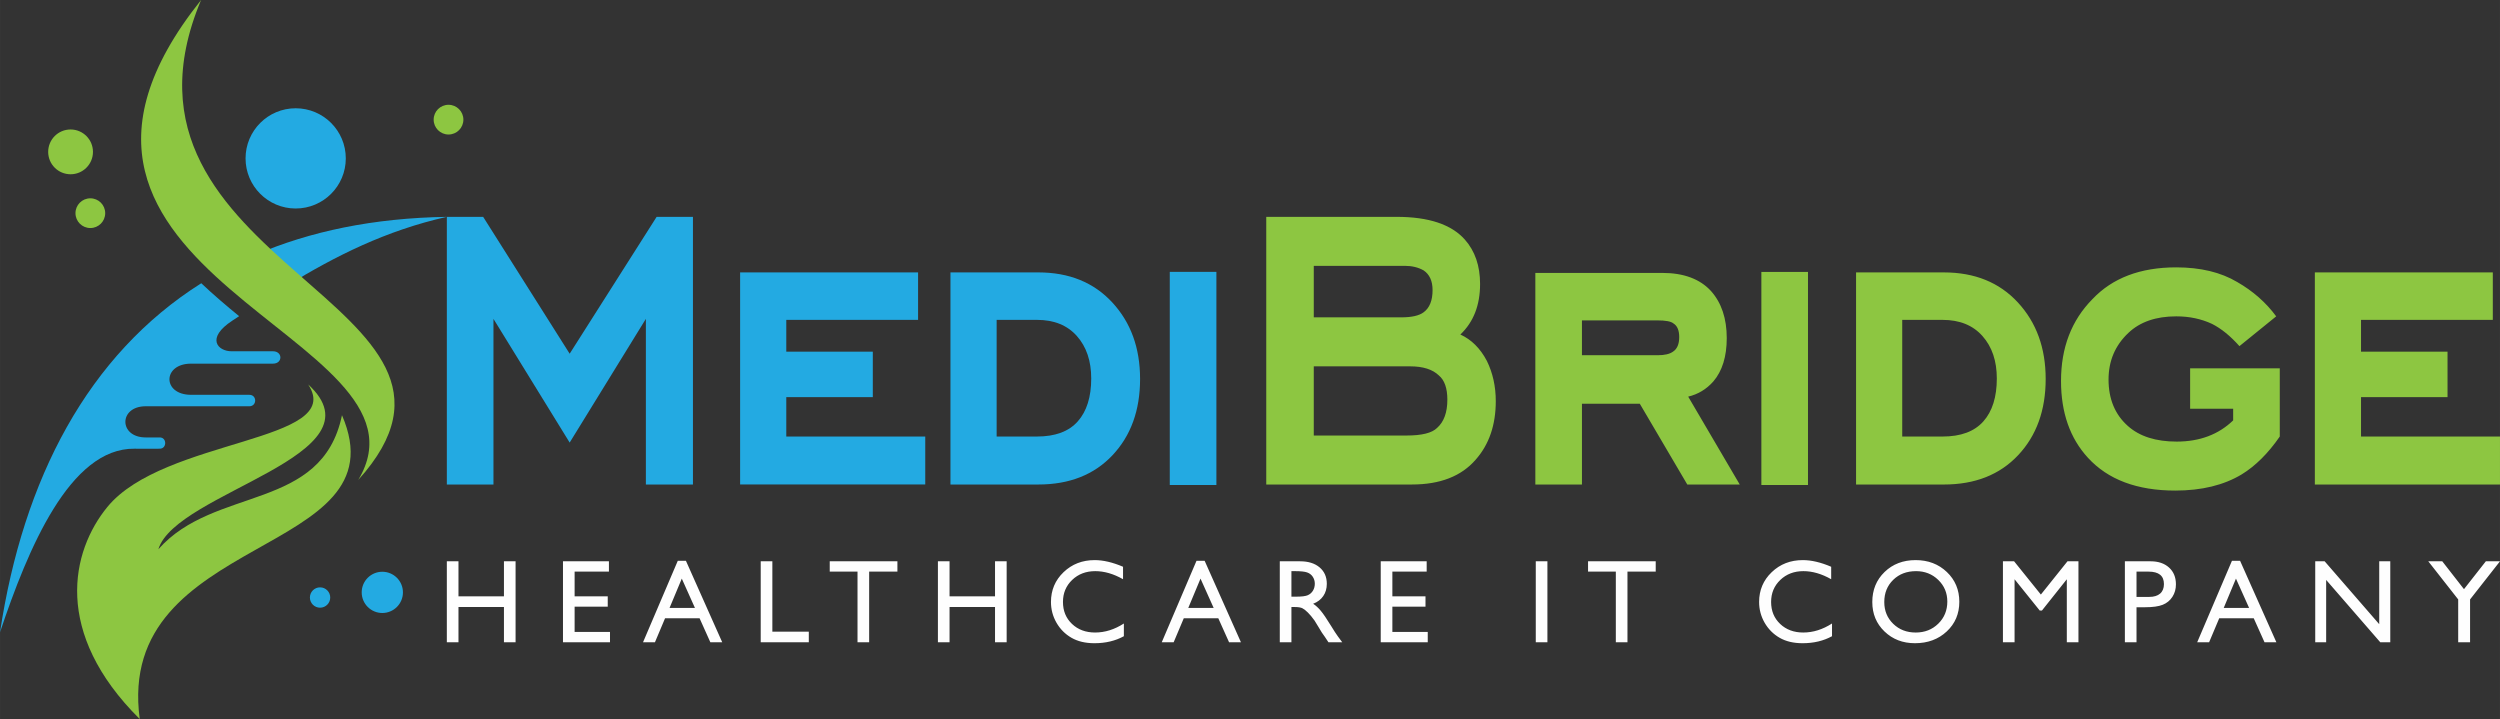 <?xml version="1.0" encoding="UTF-8"?>
<!DOCTYPE svg PUBLIC "-//W3C//DTD SVG 1.1//EN" "http://www.w3.org/Graphics/SVG/1.1/DTD/svg11.dtd">
<!-- Creator: CorelDRAW 2020 (64-Bit) -->
<svg xmlns="http://www.w3.org/2000/svg" xml:space="preserve" width="133.575mm" height="38.42mm" version="1.1" style="shape-rendering:geometricPrecision; text-rendering:geometricPrecision; image-rendering:optimizeQuality; fill-rule:evenodd; clip-rule:evenodd"
viewBox="0 0 6660.5 1915.77"
 xmlns:xlink="http://www.w3.org/1999/xlink"
 xmlns:xodm="http://www.corel.com/coreldraw/odm/2003">
 <rect x="0" y="0" width="6660.5" height="1915.77" fill="#333333" stroke="none"/>
 <defs>
  <style type="text/css">
   <![CDATA[
    .fil5 {fill:none}
    .fil4 {fill:#23AAE2}
    .fil3 {fill:#8DC641}
    .fil2 {fill:#FEFEFE;fill-rule:nonzero}
    .fil0 {fill:#23AAE2;fill-rule:nonzero}
    .fil1 {fill:#8DC641;fill-rule:nonzero}
   ]]>
  </style>
 </defs>
 <g id="Layer_x0020_1">
  <g id="_1629785119504">
   <path class="fil0" d="M1720.71 1290.83l0 -441.31 -203.03 329.64 -203.03 -329.64 0 441.31 -124.2 0 0 -713.09 96.74 0 230.5 364.62 231.69 -364.62 96.74 0 0 713.09 -125.4 0zm251.09 0l0 -565.09 474.13 0 0 126.47 -351.12 0 0 84.76 230.5 0 0 121.09 -230.5 0 0 104.94 370.23 0 0 127.82 -493.23 0zm790.91 -438.62l-107.49 0 0 310.8 107.49 0c48.57,0 84.79,-13.45 108.68,-40.36 23.88,-26.91 35.83,-65.03 35.83,-114.36 0,-46.64 -12.74,-84.31 -38.22,-113.02 -25.48,-28.7 -60.91,-43.05 -106.29,-43.05zm3.58 438.62l-234.08 0 0 -565.09 234.08 0c82.01,0 147.69,26.68 197.06,80.06 49.36,53.37 74.05,121.31 74.05,203.84 0,83.42 -24.48,151.14 -73.45,203.16 -48.97,52.02 -114.85,78.04 -197.65,78.04zm350.22 1.35l0 -567.79 124.2 0 0 567.79 -124.2 0z"/>
   <path class="fil1" d="M3500.16 1160.33l247.22 0c40.6,0 67.67,-6.73 81.21,-20.18 18.31,-16.15 27.47,-41.26 27.47,-75.34 0,-30.5 -7.56,-52.03 -22.69,-64.58 -16.72,-16.15 -42.2,-24.22 -76.44,-24.22l-256.77 0 0 184.33zm0 -314.84l232.89 0c27.87,0 47.77,-4.49 59.72,-13.46 15.92,-11.66 23.88,-31.39 23.88,-59.2 0,-24.22 -7.96,-41.71 -23.88,-52.48 -14.34,-8.07 -31.05,-12.11 -50.16,-12.11l-9.55 0 -232.89 0 0 137.24zm-126.59 -267.75l347.54 0c85.19,0 145.71,20.18 181.53,60.54 27.08,30.5 40.61,69.96 40.61,118.4 0,56.51 -17.52,101.36 -52.55,134.55 29.46,13.45 52.95,36.77 70.47,69.96 15.92,32.29 23.88,68.17 23.88,107.64 0,63.69 -17.92,115.71 -53.74,156.07 -38.22,43.95 -94.75,65.93 -169.59,65.93l-388.15 0 0 -713.09zm841.07 368.66l201.83 0c18.31,0 31.85,-3.14 40.6,-9.42 11.15,-7.18 16.72,-20.18 16.72,-39.02 0,-17.94 -5.18,-30.05 -15.53,-36.33 -6.37,-5.39 -20.7,-8.07 -43,-8.07l-200.64 0 0 92.84zm280.66 344.44l-126.59 -215.28 -154.06 0 0 215.28 -124.2 0 0 -563.75 337.98 0c57.33,0 100.72,16.15 130.18,48.43 27.87,31.39 41.8,73.1 41.8,125.13 0,49.33 -11.94,87.9 -35.83,115.71 -18.31,20.63 -40.61,34.09 -66.88,40.36l137.34 234.11 -139.73 0zm197.35 1.35l0 -567.79 124.2 0 0 567.79 -124.2 0zm482.78 -439.97l-107.49 0 0 310.8 107.49 0c48.57,0 84.79,-13.45 108.68,-40.36 23.89,-26.91 35.83,-65.03 35.83,-114.36 0,-46.64 -12.74,-84.31 -38.22,-113.02 -25.48,-28.7 -60.91,-43.05 -106.29,-43.05zm3.58 438.62l-234.07 0 0 -565.09 234.07 0c82.01,0 147.7,26.68 197.06,80.06 49.36,53.37 74.05,121.31 74.05,203.84 0,83.42 -24.49,151.14 -73.45,203.16 -48.97,52.02 -114.85,78.04 -197.66,78.04zm894.81 -309.46l0 181.64c-31.05,44.85 -64.89,78.49 -101.51,100.91 -47.77,28.71 -106.69,43.06 -176.75,43.06 -101.92,0 -179.55,-29.15 -232.89,-87.46 -47.77,-52.02 -71.66,-120.2 -71.66,-204.51 0,-88.8 27.86,-161.45 83.6,-217.96 53.34,-56.51 127.79,-84.76 223.33,-84.76 64.49,0 118.63,13 162.43,39.02 42.19,24.21 76.83,54.72 103.9,91.49l-97.93 79.38c-23.88,-26.91 -48.17,-46.64 -72.85,-59.2 -28.66,-13.45 -60.51,-20.18 -95.54,-20.18 -54.14,0 -96.74,14.8 -127.79,44.4 -35.03,33.19 -52.55,74.45 -52.55,123.79 0,52.02 17.12,93.28 51.35,123.78 31.05,27.8 74.45,41.71 130.18,41.71 61.3,0 111.46,-18.84 150.48,-56.51l0 -30.95 -114.66 0 0 -107.64 238.86 0zm93.44 309.46l0 -565.09 474.13 0 0 126.47 -351.12 0 0 84.76 230.49 0 0 121.09 -230.49 0 0 104.94 370.23 0 0 127.82 -493.24 0z"/>
  </g>
  <path class="fil2" d="M1342.59 1495.39l31 0 0 215.73 -31 0 0 -93.95 -121.15 0 0 93.95 -31 0 0 -215.73 31 0 0 93.31 121.15 0 0 -93.31zm157.28 0l122.41 0 0 27.52 -91.41 0 0 65.79 88.25 0 0 27.52 -88.25 0 0 67.38 94.26 0 0 27.52 -125.26 0 0 -215.73zm305.84 -1.26l21.72 0 96.69 217 -31.63 0 -28.68 -63.9 -92 0 -26.94 63.9 -31.74 0 92.58 -217zm45.76 125.58l-35.06 -78.18 -32.64 78.18 67.69 0zm175.21 -124.31l31 0 0 187.58 97.11 0 0 28.15 -128.11 0 0 -215.73zm183.85 0l180.31 0 0 27.52 -75.28 0 0 188.21 -31 0 0 -188.21 -74.02 0 0 -27.52zm440.39 0l31 0 0 215.73 -31 0 0 -93.95 -121.15 0 0 93.95 -31 0 0 -215.73 31 0 0 93.31 121.15 0 0 -93.31zm343.27 165.76l0 33.85c-22.61,12.44 -48.77,18.66 -78.45,18.66 -24.04,0 -44.5,-4.85 -61.26,-14.56 -16.76,-9.7 -30.05,-23.04 -39.86,-40.07 -9.75,-17.03 -14.66,-35.43 -14.66,-55.25 0,-31.47 11.18,-57.94 33.58,-79.4 22.41,-21.46 50.03,-32.16 82.88,-32.16 22.67,0 47.87,5.9 75.55,17.71l0 33.21c-25.25,-14.34 -49.92,-21.51 -74.02,-21.51 -24.73,0 -45.24,7.8 -61.58,23.46 -16.29,15.6 -24.46,35.16 -24.46,58.67 0,23.73 8.01,43.23 24.09,58.52 16.03,15.24 36.58,22.88 61.58,22.88 26.15,0 51.72,-8.01 76.6,-24.04zm193.5 -167.02l21.72 0 96.69 217 -31.63 0 -28.68 -63.9 -92 0 -26.94 63.9 -31.73 0 92.57 -217zm45.76 125.58l-35.06 -78.18 -32.64 78.18 67.69 0zm176.15 91.42l0 -215.73 54.04 0c21.88,0 39.17,5.38 51.98,16.19 12.81,10.81 19.25,25.41 19.25,43.86 0,12.55 -3.17,23.41 -9.44,32.53 -6.27,9.17 -15.24,16.03 -26.99,20.56 6.91,4.53 13.65,10.7 20.24,18.56 6.59,7.8 15.87,21.46 27.83,40.91 7.49,12.29 13.5,21.51 18.03,27.68l11.44 15.45 -36.74 0 -9.43 -14.24c-0.32,-0.52 -0.9,-1.37 -1.84,-2.63l-6.01 -8.49 -9.54 -15.76 -10.34 -16.87c-6.38,-8.86 -12.23,-15.92 -17.56,-21.14 -5.27,-5.27 -10.07,-9.02 -14.34,-11.33 -4.27,-2.32 -11.44,-3.48 -21.57,-3.48l-8.01 0 0 93.95 -31 0zm40.28 -189.48l-9.28 0 0 68.01 11.7 0c15.66,0 26.36,-1.32 32.16,-4.01 5.85,-2.69 10.33,-6.7 13.6,-12.13 3.22,-5.38 4.85,-11.54 4.85,-18.4 0,-6.8 -1.79,-12.96 -5.38,-18.45 -3.64,-5.48 -8.7,-9.38 -15.24,-11.65 -6.48,-2.26 -17.34,-3.37 -32.42,-3.37zm228.66 -26.26l122.41 0 0 27.52 -91.41 0 0 65.79 88.25 0 0 27.52 -88.25 0 0 67.38 94.26 0 0 27.52 -125.26 0 0 -215.73zm413.07 0l31 0 0 215.73 -31 0 0 -215.73zm139.25 0l180.31 0 0 27.52 -75.28 0 0 188.21 -31 0 0 -188.21 -74.02 0 0 -27.52zm650 165.76l0 33.85c-22.61,12.44 -48.77,18.66 -78.45,18.66 -24.04,0 -44.5,-4.85 -61.26,-14.56 -16.76,-9.7 -30.05,-23.04 -39.86,-40.07 -9.75,-17.03 -14.66,-35.43 -14.66,-55.25 0,-31.47 11.18,-57.94 33.58,-79.4 22.41,-21.46 50.03,-32.16 82.88,-32.16 22.67,0 47.87,5.9 75.55,17.71l0 33.21c-25.25,-14.34 -49.92,-21.51 -74.02,-21.51 -24.73,0 -45.24,7.8 -61.58,23.46 -16.29,15.6 -24.46,35.16 -24.46,58.67 0,23.73 8.01,43.23 24.09,58.52 16.03,15.24 36.58,22.88 61.58,22.88 26.15,0 51.72,-8.01 76.6,-24.04zm222.71 -168.92c33.32,0 61.05,10.55 83.19,31.68 22.19,21.09 33.27,47.61 33.27,79.4 0,31.84 -11.18,58.21 -33.53,79.03 -22.4,20.88 -50.61,31.32 -84.61,31.32 -32.53,0 -59.58,-10.44 -81.24,-31.32 -21.67,-20.82 -32.48,-46.97 -32.48,-78.4 0,-32.27 10.91,-58.94 32.69,-80.03 21.83,-21.14 49.4,-31.68 82.72,-31.68zm1.16 29.42c-24.68,0 -44.92,7.69 -60.79,23.14 -15.87,15.45 -23.83,35.16 -23.83,59.15 0,23.3 7.96,42.65 23.88,58.1 15.92,15.44 35.85,23.14 59.78,23.14 24.04,0 44.13,-7.85 60.21,-23.62 16.08,-15.76 24.09,-35.37 24.09,-58.83 0,-22.88 -8.02,-42.07 -24.09,-57.68 -16.08,-15.61 -35.85,-23.41 -59.26,-23.41zm403.48 -26.26l29.21 0 0 215.73 -31 0 0 -167.86 -66.32 83.4 -5.75 0 -67.11 -83.4 0 167.86 -31 0 0 -215.73 29.73 0 71.33 88.62 70.91 -88.62zm152.91 215.73l0 -215.73 68.38 0c20.61,0 37.01,5.53 49.3,16.66 12.23,11.12 18.34,26.04 18.34,44.76 0,12.6 -3.16,23.67 -9.44,33.37 -6.27,9.64 -14.86,16.71 -25.78,21.09 -10.91,4.37 -26.57,6.54 -46.92,6.54l-22.88 0 0 93.31 -31 0zm63 -188.21l-32 0 0 67.38 33.84 0c12.55,0 22.25,-2.95 29.05,-8.86 6.8,-5.9 10.18,-14.39 10.18,-25.36 0,-22.09 -13.71,-33.16 -41.07,-33.16zm222.23 -28.78l21.72 0 96.69 217 -31.63 0 -28.68 -63.9 -92 0 -26.94 63.9 -31.74 0 92.57 -217zm45.76 125.58l-35.06 -78.18 -32.64 78.18 67.69 0zm346.65 -124.31l29.42 0 0 215.73 -26.62 0 -144.2 -166.13 0 166.13 -29.1 0 0 -215.73 25.1 0 145.4 167.55 0 -167.55zm284.02 0l37.7 0 -79.72 101.59 0 114.14 -31.63 0 0 -114.14 -79.71 -101.59 37.27 0 57.84 74.23 58.26 -74.23z"/>
  <g id="_1629785118016">
   <path class="fil3" d="M820.96 1024.18c206.78,189.76 -352.83,286.24 -399.09,439.17 149.34,-169.41 436.1,-99.97 489.22,-357.16 164.62,380.65 -606.41,309.96 -538.81,809.58 -232.37,-230.67 -182.64,-447.31 -86.37,-564.97 150.66,-184.16 637.36,-171.96 535.05,-326.62z"/>
   <path class="fil4" d="M1190.44 577.74c-195.37,3.06 -365.16,38.58 -510.88,101.5 28.84,27.58 58.57,54.1 87.96,79.92 125.83,-76.74 260.59,-145.01 422.92,-181.42zm-654.22 176.89c-301.81,190.3 -474.56,521.24 -536.22,929.91 74.31,-222.28 186.11,-491.27 358.53,-489.11 21.04,0 52.33,0.35 67.1,0 19.25,0 19.39,-30 0,-30l-37.47 0c-72.16,0 -72.21,-83.05 0,-83.05l276.11 0c20.6,0 20.8,-30.49 0,-30.49l-155.21 0c-77.25,0 -76.41,-83.05 0,-83.05l218.17 0c26.47,0 26.25,-32.96 0,-32.96l-110.23 0c-37.23,0 -69.12,-35.01 1.86,-81.56l18.21 -11.94c-34.51,-28.16 -68.69,-57.27 -100.84,-87.75z"/>
   <polygon class="fil5" points="425.62,1195.44 346.48,1195.44 346.48,1211.11 425.62,1211.11 "/>
   <path class="fil4" d="M787.71 288.45c73.75,0 133.52,59.78 133.52,133.52 0,73.75 -59.78,133.52 -133.52,133.52 -73.74,0 -133.52,-59.78 -133.52,-133.52 0,-73.74 59.78,-133.52 133.52,-133.52z"/>
   <path class="fil3" d="M1194.92 279.17c21.87,0 39.6,17.73 39.6,39.6 0,21.87 -17.73,39.6 -39.6,39.6 -21.87,0 -39.6,-17.73 -39.6,-39.6 0,-21.87 17.73,-39.6 39.6,-39.6z"/>
   <path class="fil3" d="M187.99 344.96c32.94,0 59.66,26.71 59.66,59.66 0,32.95 -26.71,59.66 -59.66,59.66 -32.95,0 -59.66,-26.71 -59.66,-59.66 0,-32.95 26.71,-59.66 59.66,-59.66z"/>
   <path class="fil3" d="M240.65 528.35c21.87,0 39.6,17.73 39.6,39.6 0,21.87 -17.73,39.6 -39.6,39.6 -21.87,0 -39.6,-17.73 -39.6,-39.6 0,-21.87 17.73,-39.6 39.6,-39.6z"/>
   <path class="fil4" d="M1018.55 1523.28c30.35,0 54.94,24.6 54.94,54.94 0,30.35 -24.6,54.94 -54.94,54.94 -30.35,0 -54.94,-24.6 -54.94,-54.94 0,-30.35 24.6,-54.94 54.94,-54.94z"/>
   <path class="fil4" d="M852.7 1564.85c14.96,0 27.09,12.13 27.09,27.09 0,14.96 -12.13,27.09 -27.09,27.09 -14.96,0 -27.09,-12.13 -27.09,-27.09 0,-14.96 12.13,-27.09 27.09,-27.09z"/>
   <path class="fil3" d="M535.7 0c-298.76,711.12 845.75,806.18 418.72,1278.67 233.58,-387.84 -1006.31,-542.68 -418.72,-1278.67z"/>
  </g>
 </g>
</svg>
